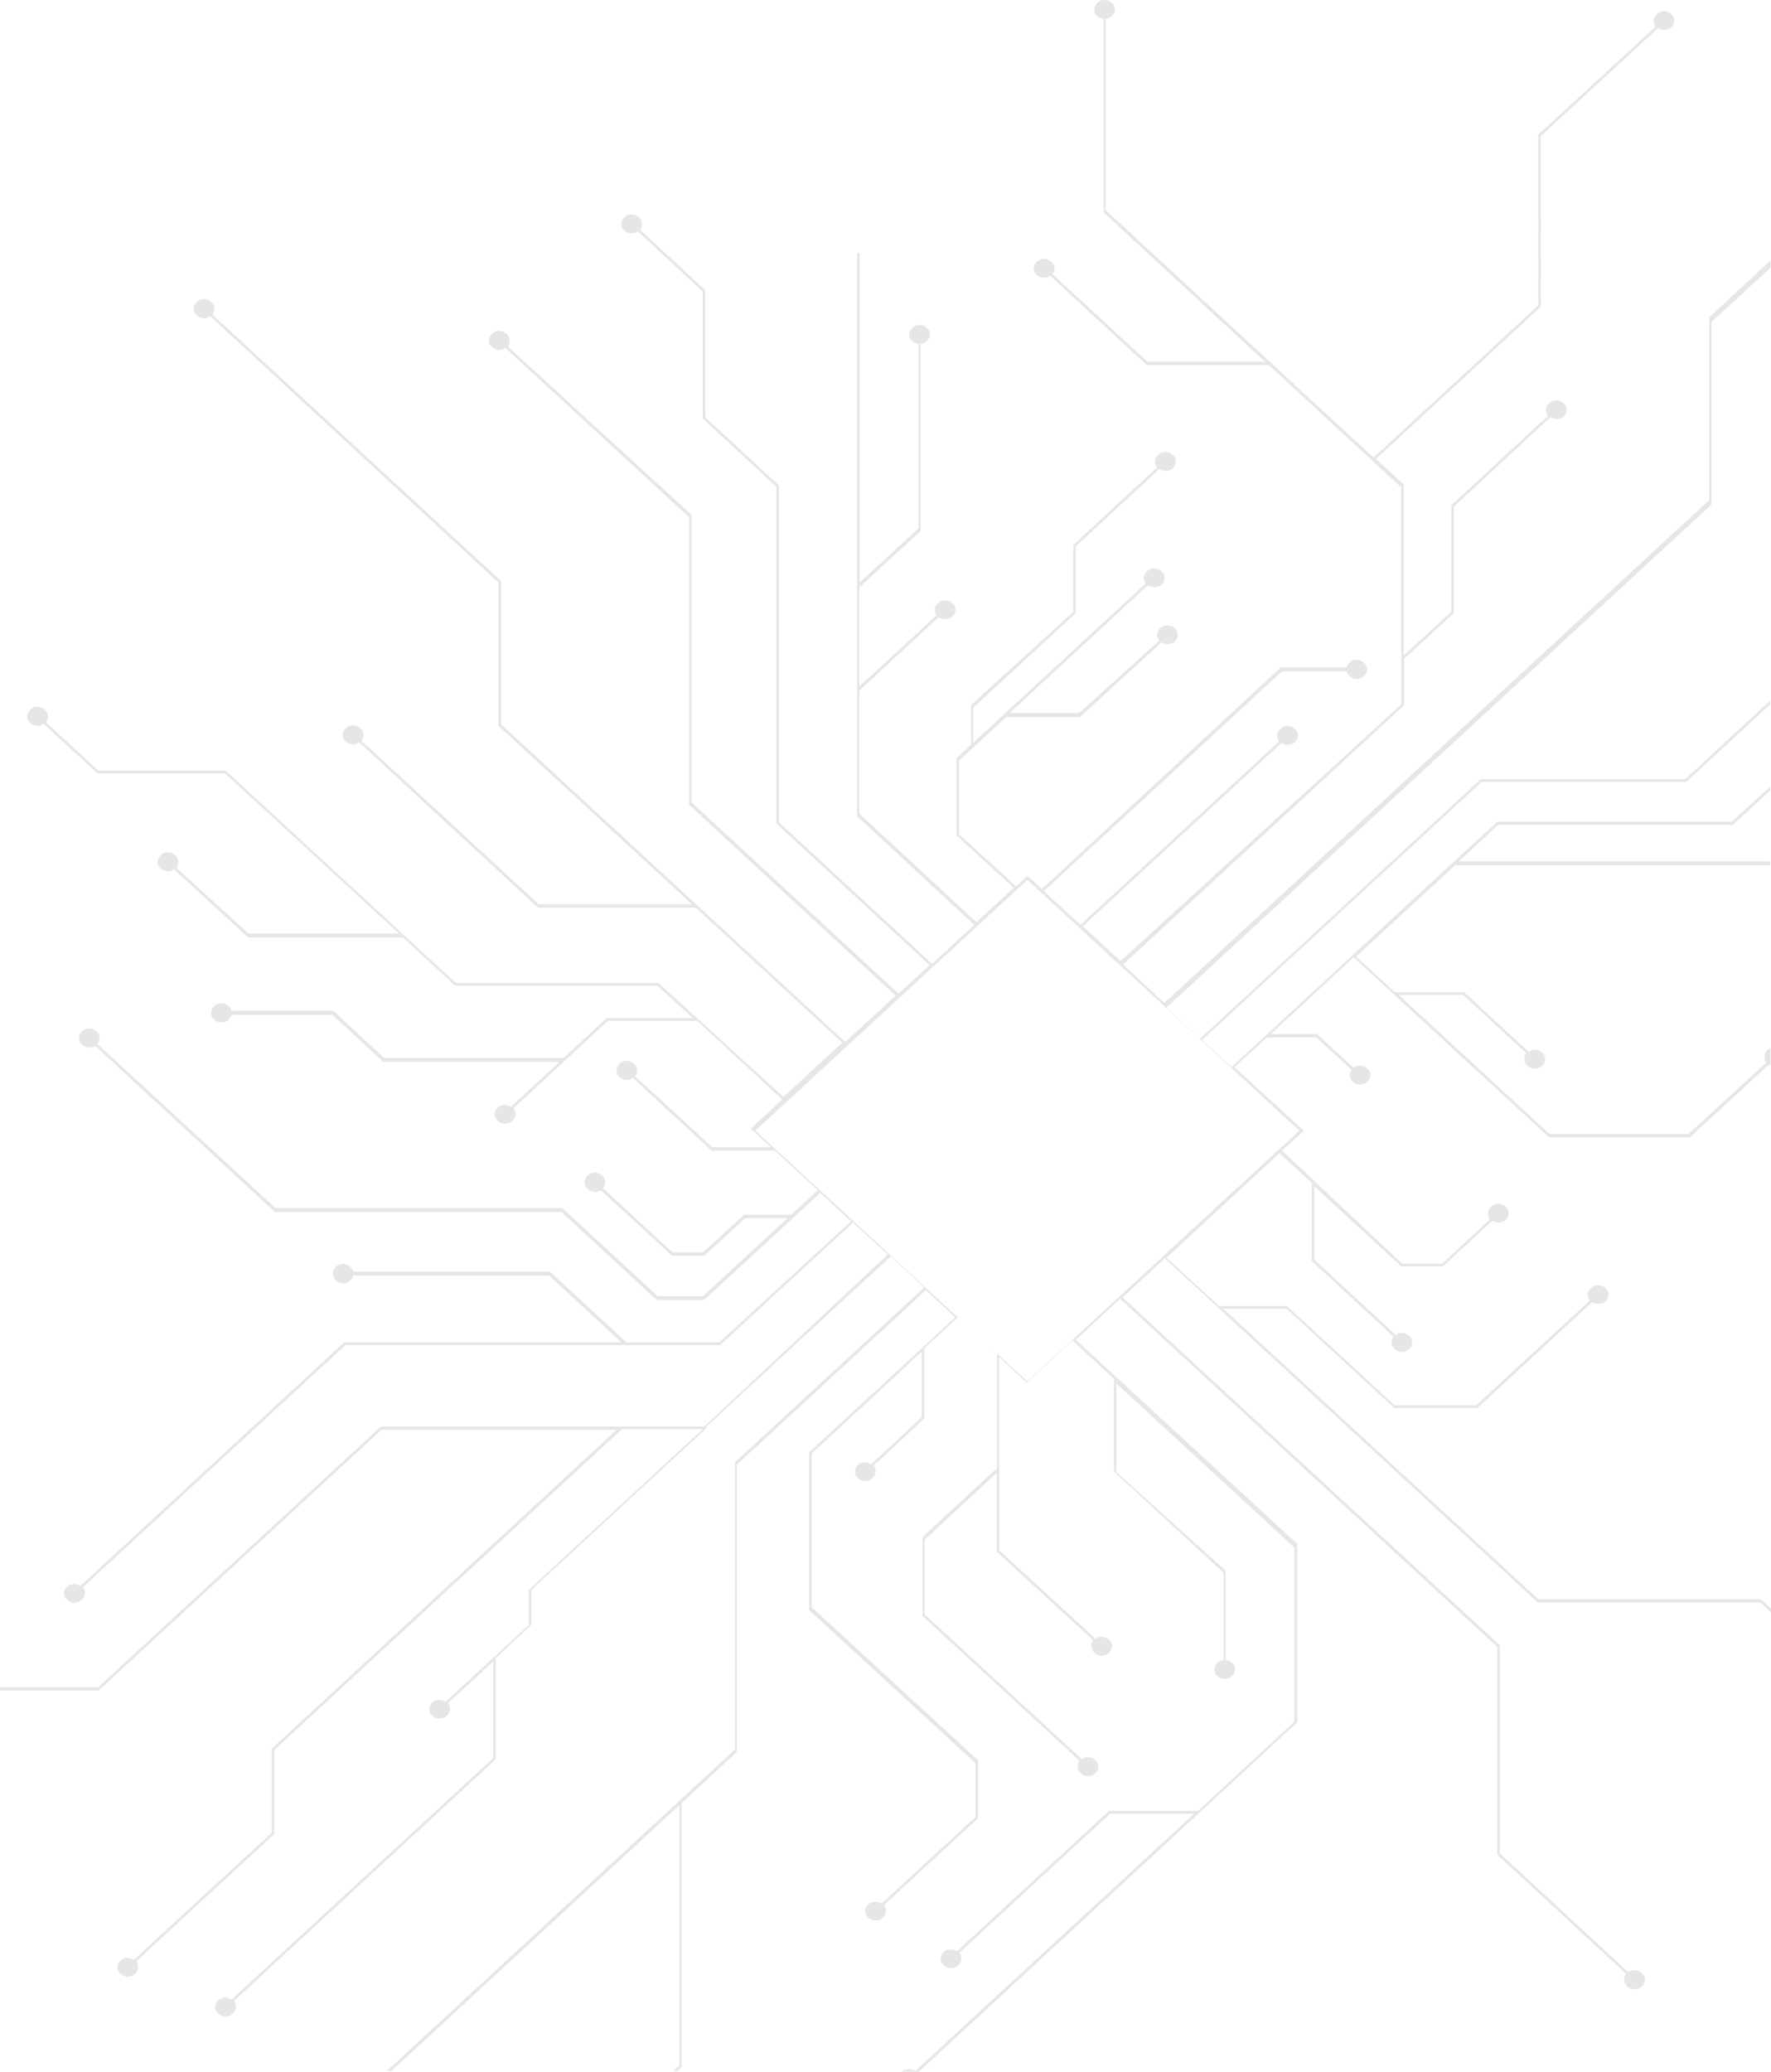 <svg width="360" height="421" fill="none" xmlns="http://www.w3.org/2000/svg"><path opacity=".1" d="M359.916 52.92l-12.457 11.565v37.117L236.695 203.809l-8.417-7.8 57.15-52.717v-9.414l10.1-9.279v-21.652l19.611-18.155c.842.538 1.936.538 2.693-.135.842-.807.842-2.017 0-2.69-.841-.806-2.188-.806-2.946 0-.757.673-.841 1.749-.252 2.556l-19.611 18.155v21.652l-9.679 8.876V98.509l-.084-.135-5.556-5.11 33.499-30.931V27.636l23.819-21.92c.842.537 1.936.537 2.694-.135.841-.807.841-2.017 0-2.69-.842-.807-2.189-.807-2.946 0-.758.673-.842 1.749-.253 2.556l-23.819 21.92v34.697L279.2 92.995l-54.457-50.297V3.833c.421 0 .926-.27 1.263-.538.842-.807.842-2.017 0-2.69-.842-.807-2.189-.807-2.946 0-.842.807-.842 2.017 0 2.69.337.269.757.538 1.262.538v39.269l.085.134 32.741 30.26h-23.904L213.97 55.742c.589-.807.505-1.882-.253-2.555-.841-.807-2.188-.807-2.945 0-.842.807-.842 2.017 0 2.69.757.672 1.935.807 2.693.134l19.611 18.156h24.829l26.934 24.879v44.11l-57.066 52.18-7.659-7.128 40.4-37.251c.842.537 1.936.537 2.694-.135.841-.807.841-2.017 0-2.69-.842-.807-2.189-.807-2.946 0-.758.673-.842 1.749-.253 2.556l-40.4 37.251-7.407-6.858 48.397-44.649h13.13c.084.404.252.673.589.942.841.807 2.188.807 2.946 0 .841-.807.841-2.018 0-2.69-.842-.807-2.189-.807-2.946 0-.337.269-.505.672-.589.941h-13.383l-48.564 45.052-2.946-2.689-.084.134-2.189 2.017-11.615-10.624v-14.927l9.595-8.876h14.982l16.581-15.197c.842.538 1.936.538 2.693-.134.842-.807.842-2.018 0-2.69-.841-.807-2.188-.807-2.946 0-.757.672-.841 1.748-.252 2.555l-16.244 14.659h-14.14l28.111-25.956c.842.538 2.02.538 2.778-.134.842-.807.842-2.017 0-2.69-.842-.807-2.188-.807-2.946 0-.757.673-.842 1.749-.252 2.421l-35.098 32.411v-7.128l20.873-19.231v-13.583l17.002-15.735c.842.538 1.936.538 2.693-.134.842-.807.842-2.017 0-2.69-.841-.807-2.188-.807-2.945 0-.758.673-.842 1.749-.253 2.556l-17.002 15.734v13.583l-20.789 18.962v8.069l-2.946 2.69v15.734l11.615 10.624-7.575 6.994-23.819-22.056v-25.014l16.16-14.927c.842.538 2.02.538 2.777-.135.842-.807.842-2.017 0-2.689-.841-.807-2.188-.807-2.945 0-.758.672-.842 1.748-.253 2.42l-15.739 14.524v-20.172l12.457-11.431V69.864c.42 0 .925-.269 1.262-.538.842-.807.842-2.017 0-2.69-.842-.806-2.188-.806-2.946 0-.841.807-.841 2.018 0 2.69.337.27.758.538 1.263.538v37.521l-11.952 11.028V51.44h-.505v114.445l23.819 22.055-8.585 7.935-31.142-28.779V98.643l-14.981-13.851V58.97l-13.215-12.238c.59-.807.505-1.883-.252-2.555-.842-.807-2.188-.807-2.946 0-.842.807-.842 2.017 0 2.69.758.672 1.936.806 2.693.134l13.215 12.238v25.82l14.981 13.852v68.452l31.142 28.78-6.312 5.783-42.084-38.866v-58.366l-.084-.134-37.286-34.159c.589-.807.505-1.883-.253-2.555-.841-.807-2.188-.807-2.946 0-.841.807-.841 2.017 0 2.69.758.672 1.936.806 2.694.134l37.37 34.428v58.365l.084.135 41.916 38.731-10.269 9.414-69.943-64.552v-29.048l-.084-.135-58.58-54.062c.589-.807.505-1.883-.253-2.555-.842-.807-2.188-.807-2.946 0-.841.806-.841 2.017 0 2.69.758.672 1.936.806 2.694.134l58.664 54.197v29.048l.084.134 39.222 36.176h-31.142l-36.023-33.217c.589-.807.505-1.883-.253-2.555-.841-.807-2.188-.807-2.946 0-.841.807-.841 2.017 0 2.69.758.672 1.936.806 2.694.134l36.36 33.621h32.068l29.795 27.434-11.952 11.028-25.418-23.131H92.685l-46.797-43.169H19.965l-10.606-9.817c.59-.807.505-1.883-.252-2.556-.842-.807-2.188-.807-2.946 0-.842.807-.842 2.018 0 2.69.758.672 1.936.807 2.693.134l10.942 10.087H45.72l35.35 32.545H50.517l-14.645-13.314c.59-.807.505-1.883-.252-2.555-.842-.807-2.189-.807-2.946 0-.842.807-.842 2.017 0 2.689.757.673 1.936.807 2.693.135l15.066 13.852h31.479l10.605 9.817h41.157l7.155 6.59h-17.507l-8.754 8.069H78.04l-10.269-9.549H47.066c-.084-.403-.252-.672-.589-.941-.841-.807-2.188-.807-2.946 0-.841.807-.841 2.017 0 2.69.842.806 2.189.806 2.946 0 .337-.269.505-.673.59-.942h20.536l10.269 9.548h35.855l-9.848 9.145c-.841-.538-1.936-.538-2.693.135-.842.807-.842 2.017 0 2.689.842.807 2.188.807 2.946 0 .757-.672.841-1.748.252-2.555l19.19-17.751h18.18l17.255 16.003-6.397 5.917.337.269 3.787 3.497h-11.952l-15.655-14.39c.59-.807.505-1.883-.252-2.555-.842-.807-2.189-.807-2.946 0-.842.807-.842 2.017 0 2.69.757.672 1.936.807 2.693.134l15.992 14.793h12.878l8.753 8.069-5.387 4.976h-9.595l-8.332 7.666h-6.229l-14.14-13.045c.674-.807.589-1.883-.168-2.555-.842-.807-2.188-.807-2.946 0-.842.807-.842 2.017 0 2.689.758.673 1.852.807 2.693.269l14.477 13.314h6.565l8.333-7.665h8.585l-17.17 15.869h-9.259l-19.358-17.887H55.988l-36.192-33.352c.59-.806.59-1.882-.168-2.555-.842-.807-2.189-.807-2.946 0-.842.807-.842 2.017 0 2.69.757.672 1.852.807 2.693.269l36.529 33.755h58.244l19.358 17.886h9.595l23.651-21.786 6.228 5.783-26.765 24.61h-18.853l-15.571-14.389h-39.98c-.084-.404-.252-.673-.589-.942-.841-.807-2.188-.807-2.945 0-.758.807-.842 2.018 0 2.69.841.807 2.188.807 2.945 0 .337-.269.505-.672.59-.941h39.811l14.729 13.582H69.96l-53.615 49.49c-.841-.538-1.936-.538-2.693.135-.842.807-.842 2.017 0 2.689.842.807 2.188.807 2.946 0 .757-.672.841-1.748.252-2.555l53.362-49.221h76.172l27.017-24.879 7.07 6.455-37.286 34.966H77.451l-57.486 52.986h-66.998l-39.137-35.907c.589-.807.505-1.883-.253-2.555-.842-.807-2.188-.807-2.946 0-.841.807-.841 2.017 0 2.69.758.672 1.936.807 2.694.134l39.39 36.311h67.334l57.486-52.987h47.807L55.23 355.372v17.08l-28.027 25.82c-.842-.538-1.936-.538-2.694.135-.841.807-.841 2.017 0 2.689.842.807 2.189.807 2.946 0 .758-.672.842-1.748.253-2.555l28.028-25.82v-17.08l70.7-65.224h16.413l-35.351 32.679v7.128l-16.917 15.6c-.842-.538-1.936-.538-2.694.134-.841.807-.841 2.018 0 2.69.842.807 2.189.807 2.946 0 .758-.672.842-1.748.253-2.555l9.174-8.473v19.635l-53.194 49.086c-.841-.538-1.936-.538-2.693.135-.842.807-.842 2.017 0 2.689.842.807 2.188.807 2.946 0 .757-.672.841-1.748.252-2.555l53.194-49.086v-20.576l7.238-6.724v-7.128l35.687-32.948-.084-.269 37.455-34.562 6.817 6.32-38.464 35.504v58.366l-70.785 65.359h.926l58.58-54.063v52.852l-1.346 1.211h.925l.842-.807V366.4l11.194-10.355v-58.366l38.465-35.504 5.976 5.514-29.711 27.435v32.007l.084.134 33.751 31.066v10.893l-19.106 17.617c-.842-.538-1.936-.538-2.693.135-.842.807-.842 2.017 0 2.689.841.807 2.188.807 2.945 0 .758-.672.842-1.748.253-2.555l19.106-17.617v-11.7l-.084-.135-33.751-31.065v-31.2l22.388-20.711v13.314l-10.268 9.548c-.842-.538-1.936-.538-2.694.135-.841.807-.841 2.017 0 2.689.842.807 2.189.807 2.946 0 .758-.672.842-1.748.253-2.555l10.268-9.548V274.01l6.818-6.321 7.995 7.397v23.265l-15.15 13.987v16.003l.085.134 31.815 29.318c-.589.807-.505 1.883.252 2.555.842.807 2.189.807 2.946 0 .842-.807.842-2.017 0-2.69-.757-.672-1.936-.807-2.693-.134l-31.984-29.452v-15.197l14.645-13.582v16.003l19.611 18.021c-.589.807-.505 1.883.253 2.555.841.807 2.188.807 2.946 0 .841-.807.841-2.017 0-2.69-.758-.672-1.936-.806-2.694-.134l-19.611-18.021v-39.269l5.64 5.245.084-.135 9.174-8.472 8.417 7.8v18.828l22.304 20.576v17.751c-.421 0-.926.269-1.263.538-.841.807-.841 2.018 0 2.69.842.807 2.189.807 2.946 0 .842-.807.842-2.017 0-2.69-.336-.269-.757-.538-1.262-.538v-18.155l-22.22-20.038v-18.021l36.192 33.352v35.369l-19.611 18.156h-18.096l-30.89 28.51c-.841-.538-1.936-.538-2.693.135-.842.806-.842 2.017 0 2.689.842.807 2.188.807 2.946 0 .757-.672.841-1.748.252-2.555l30.637-28.241h17.086l-56.729 52.314c-.841-.538-1.935-.538-2.693.134h3.451l76.929-71.007v-36.176l-.084-.135-44.946-41.421 9.006-8.337 76.676 70.738v42.227l26.176 24.207c-.589.807-.505 1.883.253 2.556.842.807 2.188.807 2.946 0 .842-.807.842-2.018 0-2.69-.758-.672-1.936-.807-2.693-.134L304.87 376.62v-42.227l-.084-.135-76.592-70.603 8.585-7.935 75.835 69.931h45.282l2.104 2.018v-.807l-2.02-1.883h-45.282l-64.051-59.038h12.877l21.884 20.172h16.917l23.315-21.517c.841.538 1.936.538 2.693-.135.842-.806.842-2.017 0-2.689-.842-.807-2.188-.807-2.946 0-.757.672-.841 1.748-.252 2.555l-23.062 21.248h-16.581l-21.883-20.172h-13.804l-10.689-9.817 22.978-21.249 6.565 6.052v15.869l16.581 15.331c-.59.807-.506 1.883.252 2.555.842.807 2.188.807 2.946 0 .842-.807.842-2.017 0-2.689-.758-.673-1.936-.807-2.693-.135l-16.581-15.331v-14.928l17.675 16.273h8.501l10.015-9.28c.842.538 1.936.538 2.694-.134.841-.807.841-2.017 0-2.69-.842-.807-2.189-.807-2.946 0-.758.673-.842 1.749-.253 2.556l-9.679 9.01h-8.164l-24.408-22.997 4.46-4.034-.336-.269-13.804-12.642 6.65-6.051h10.015l7.155 6.589c-.59.807-.505 1.749.252 2.421.842.807 2.189.807 2.946 0 .842-.807.842-2.017 0-2.69-.757-.672-1.936-.807-2.778-.134l-7.49-6.859h-9.343l16.833-15.6 39.727 36.58h28.617l16.076-14.794c.084.135.253.135.337.135v-3.497a3.527 3.527 0 00-.589.404c-.758.672-.842 1.748-.253 2.555l-15.823 14.524h-28.28l-30.637-28.241h13.13l12.793 11.834c-.589.807-.505 1.883.253 2.555.841.807 2.188.807 2.946 0 .841-.807.841-2.017 0-2.689-.758-.673-1.936-.807-2.694-.135l-13.13-12.103h-14.056l-7.912-7.262 20.116-18.559h64.052v-.807h-63.294l7.996-7.397h47.723l7.575-6.993v-.807l-7.744 7.128h-47.723l-54.035 49.893-5.976-5.513 56.813-52.449h41.579l17.086-15.735v-.806l-17.255 16.003h-41.578l-57.066 52.718-6.817-6.321L347.88 102.544V65.426l12.036-11.028V52.92zm-95.782 176.845l-55.298 50.969-55.298-50.969 55.298-50.969 55.298 50.969z" fill="#000"/></svg>